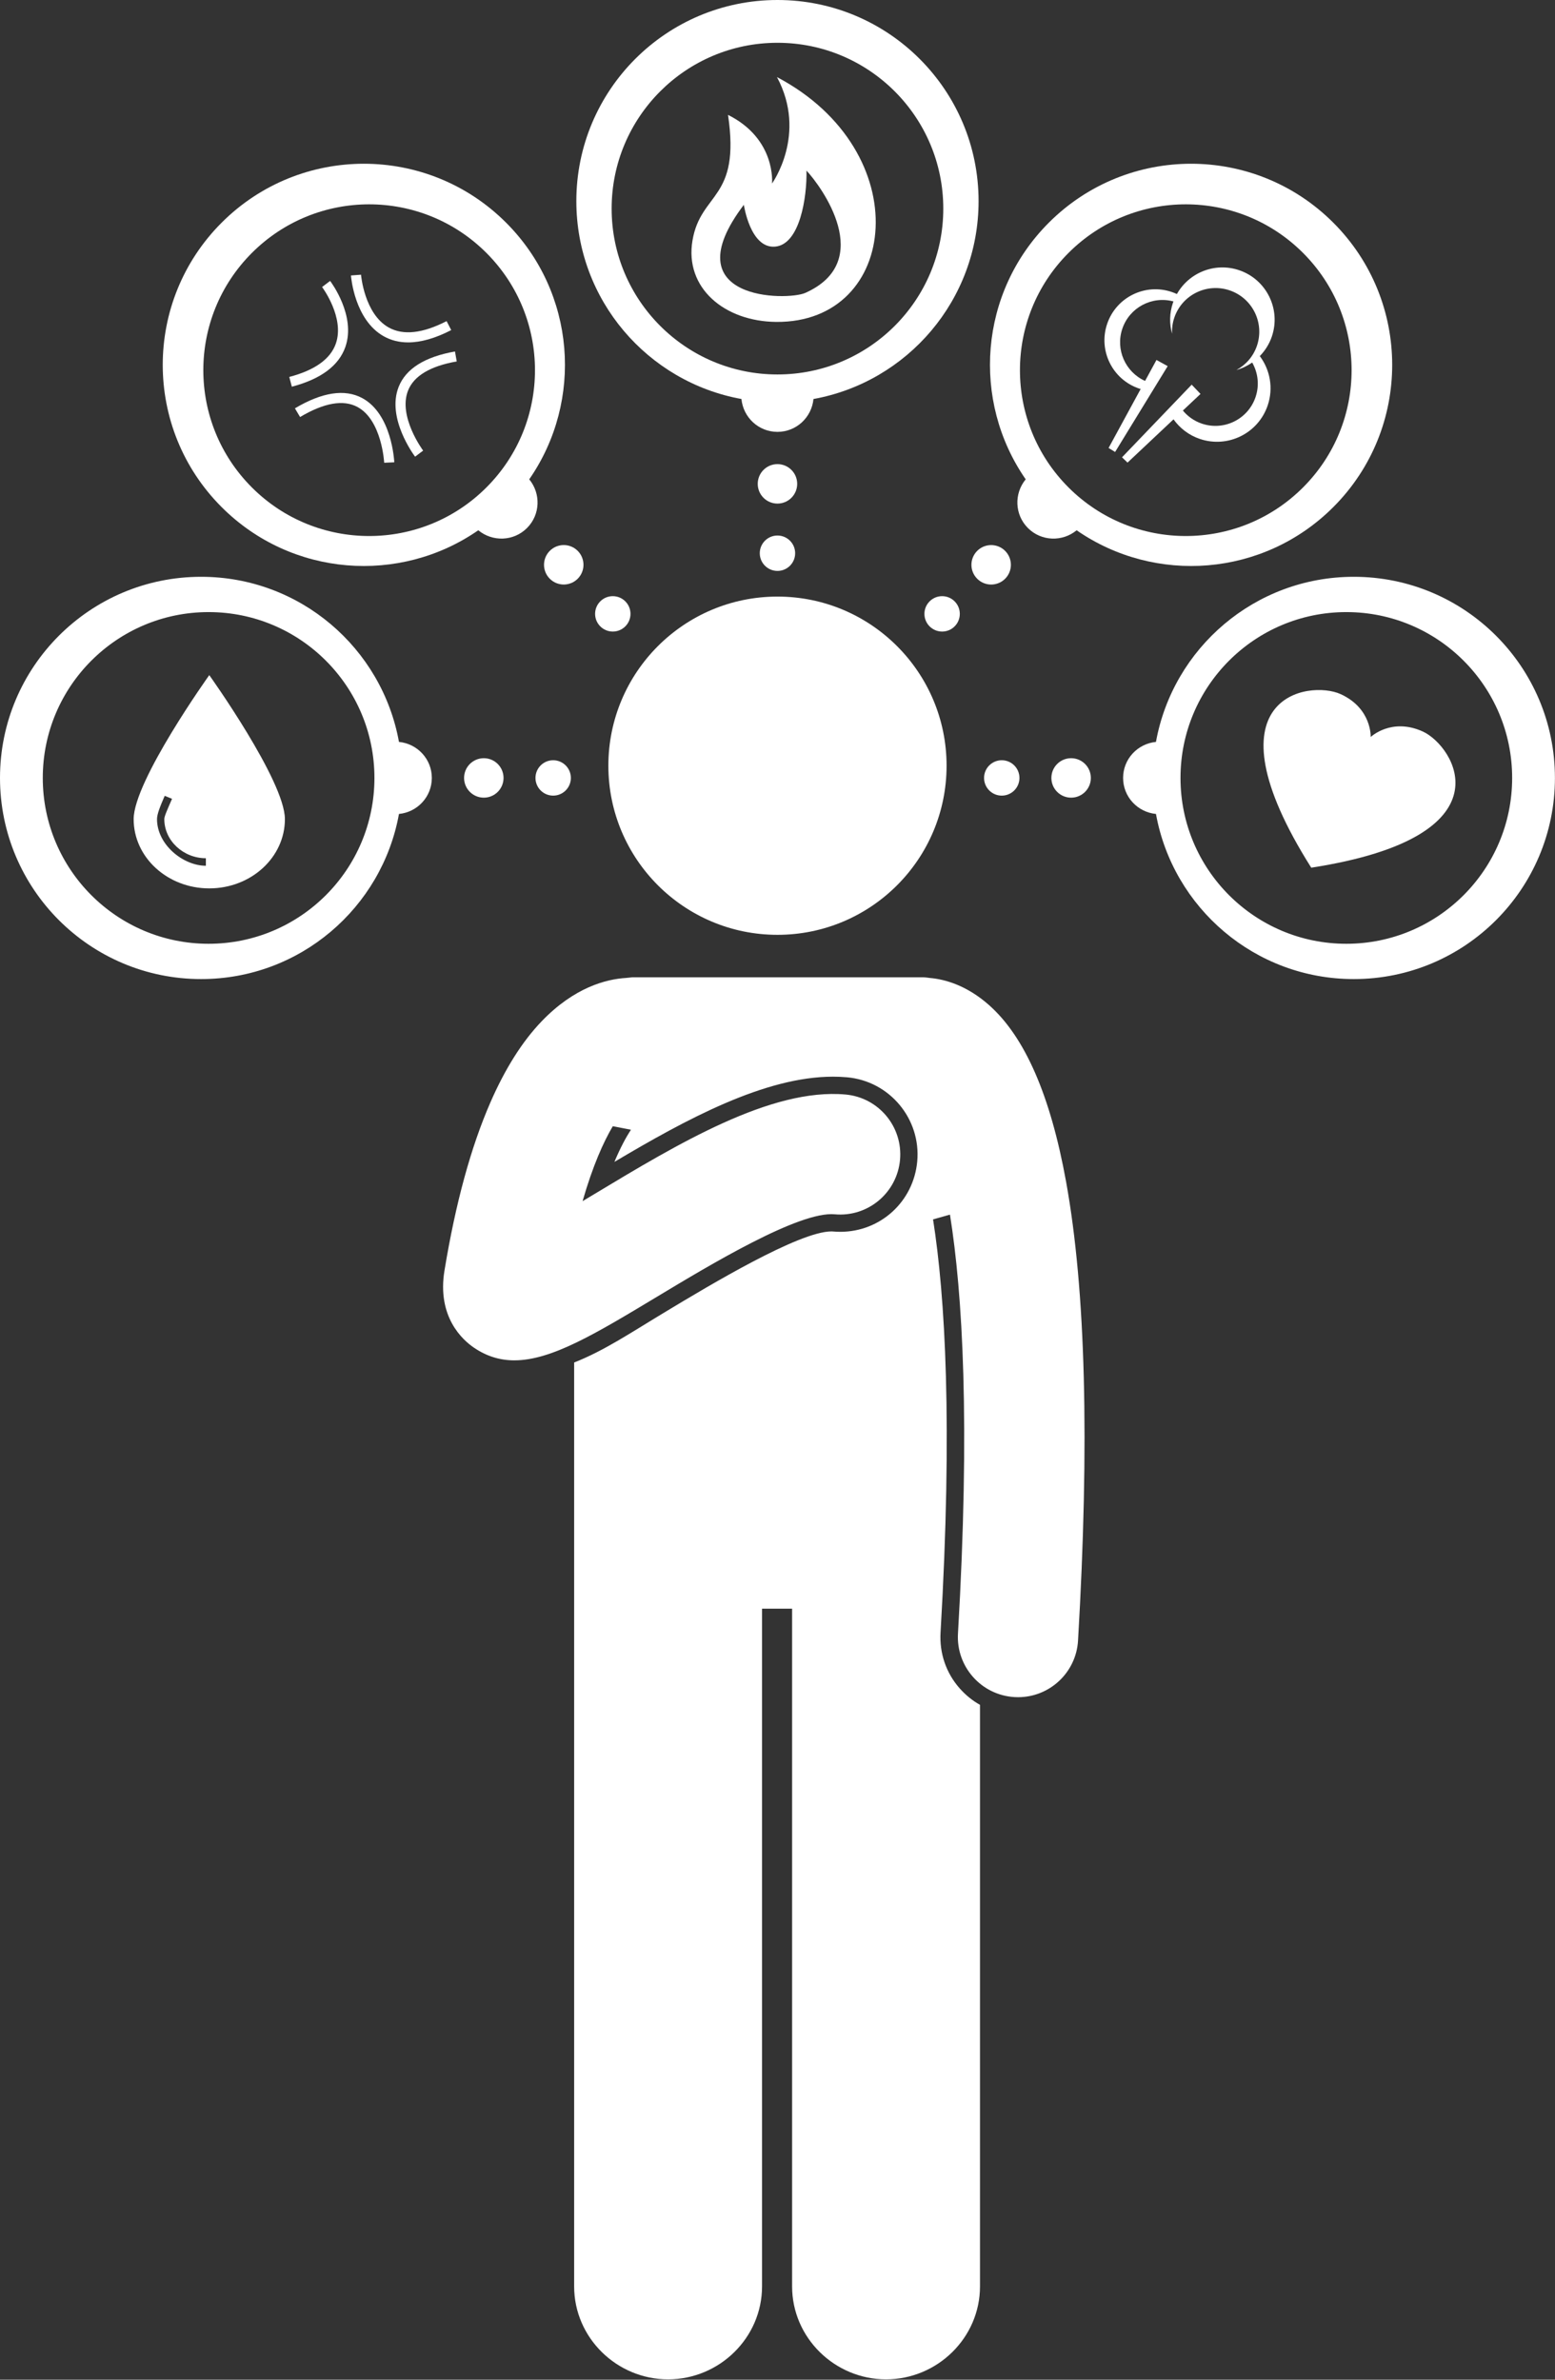 <?xml version="1.0" encoding="UTF-8" standalone="no"?><svg xmlns="http://www.w3.org/2000/svg" xmlns:xlink="http://www.w3.org/1999/xlink" fill="#ffffff" height="316.6" preserveAspectRatio="xMidYMid meet" version="1" viewBox="0.0 0.0 206.9 316.6" width="206.9" zoomAndPan="magnify"><rect x="0.0" y="0.0" width="206.9" height="316.6" fill="#333333" stroke="none"/><g id="change1_1"><circle cx="103.445" cy="64.373" fill="inherit" r="2.625"/><circle cx="103.445" cy="73.602" fill="inherit" r="2.354"/><path d="M130.393,304.19v-77.374c-1-0.559-1.894-1.283-2.687-2.174c-1.828-2.056-2.722-4.7-2.561-7.447 c1.627-27.81,0.608-44.755-0.998-54.964l2.25-0.634c1.681,10.499,2.706,27.701,1.066,55.733c-0.258,4.411,3.11,8.196,7.521,8.454 c0.159,0.009,0.318,0.014,0.475,0.014c4.205,0,7.731-3.281,7.979-7.533c1.542-26.365,1.024-46.614-1.588-61.036 c-2.085-11.513-5.502-19.317-10.278-23.531c-2.926-2.582-5.79-3.407-7.85-3.587c-0.315-0.039-0.634-0.09-0.959-0.09H84.128 c-0.133,0-0.263,0.037-0.394,0.044c-0.099,0.003-0.206,0.022-0.311,0.028c-0.031,0.003-0.063,0.008-0.094,0.012 c-2.67,0.157-6.922,1.247-11.277,5.788c-2.572,2.682-4.841,6.284-6.8,10.768c-2.588,5.925-4.634,13.397-6.111,22.368 c-1.018,6.177,2.409,9.244,3.93,10.275c1.708,1.159,3.47,1.679,5.365,1.679c4.93,0,10.768-3.516,18.948-8.441 c7.093-4.271,18.97-11.43,23.676-10.99c4.403,0.404,8.292-2.843,8.692-7.243c0.4-4.4-2.843-8.291-7.243-8.692 c-9.93-0.903-22.387,6.599-33.378,13.217c-0.518,0.312-1.061,0.639-1.617,0.972c1.369-4.755,2.795-7.898,4.022-9.974l2.411,0.469 c-0.641,0.986-1.397,2.368-2.198,4.281c9.607-5.709,20.026-11.34,29.086-11.34c0.638,0,1.271,0.028,1.882,0.083 c5.656,0.515,9.839,5.535,9.325,11.19c-0.486,5.341-4.889,9.368-10.243,9.369H111.8c-0.314,0-0.63-0.014-0.949-0.043 c-0.075-0.007-0.149-0.01-0.226-0.01c-4.321,0-16.278,7.199-22.023,10.659c-4.693,2.825-8.209,5.209-12.209,6.78v5.981v18.939v98 c0,6.83,5.673,12.363,12.499,12.363c6.828,0,12.501-5.533,12.501-12.363v-90.169h4v90.169c0,6.83,5.673,12.363,12.499,12.363 C124.72,316.554,130.393,311.021,130.393,304.19z" fill="inherit"/><circle cx="103.446" cy="101.871" fill="inherit" r="22.5"/><path d="M103.445,0c-14.779,0-26.76,11.981-26.76,26.76c0,13.142,9.477,24.064,21.967,26.324c0.238,2.45,2.28,4.373,4.792,4.373 s4.554-1.922,4.792-4.372c12.491-2.26,21.968-13.181,21.968-26.324C130.206,11.981,118.225,0,103.445,0z M103.445,49.82 c-12.186,0-22.064-9.878-22.064-22.064S91.26,5.692,103.445,5.692c12.186,0,22.064,9.878,22.064,22.064 S115.631,49.82,103.445,49.82z" fill="inherit"/><path d="M103.379,10.256c4.082,7.603-0.657,14.159-0.657,14.159s0.583-5.917-5.857-9.132c1.695,11.342-3.626,10.222-4.727,16.715 c-1.071,6.315,4.259,10.773,11.151,10.83C119.693,42.963,122.097,20.123,103.379,10.256z M107.16,38.964 c-2.433,1.092-17.854,1.034-8.187-11.716c0,0,0.847,5.838,4.15,5.565c3.303-0.273,4.257-6.562,4.184-10.116 C109.288,24.816,116.556,34.748,107.16,38.964z" fill="inherit"/><path d="M70.416,63.771c7.235-10.43,6.213-24.854-3.08-34.148c-10.451-10.451-27.394-10.451-37.845,0 c-10.451,10.451-10.451,27.394,0,37.845c9.293,9.293,23.717,10.315,34.147,3.08c1.901,1.564,4.704,1.48,6.481-0.297 C71.896,68.475,71.98,65.672,70.416,63.771z M33.516,64.851c-8.617-8.617-8.617-22.587,0-31.203c8.617-8.617,22.587-8.617,31.203,0 c8.617,8.617,8.617,22.587,0,31.203C56.103,73.468,42.133,73.468,33.516,64.851z" fill="inherit"/><circle cx="75.01" cy="75.142" fill="inherit" r="2.625" transform="rotate(-45.001 75.009 75.143)"/><circle cx="81.536" cy="81.668" fill="inherit" r="2.354" transform="rotate(-45.001 81.537 81.67)"/><path d="M57.456,103.498c0-2.513-1.922-4.554-4.372-4.792c-2.26-12.491-13.181-21.968-26.324-21.968 C11.981,76.738,0,88.719,0,103.498s11.981,26.76,26.76,26.76c13.142,0,24.064-9.477,26.324-21.967 C55.534,108.052,57.456,106.011,57.456,103.498z M27.756,125.562c-12.186,0-22.064-9.878-22.064-22.064s9.878-22.064,22.064-22.064 s22.064,9.878,22.064,22.064S39.941,125.562,27.756,125.562z" fill="inherit"/><circle cx="64.373" cy="103.498" fill="inherit" r="2.625"/><circle cx="73.602" cy="103.498" fill="inherit" r="2.354"/><circle cx="131.88" cy="75.142" fill="inherit" r="2.625" transform="rotate(-45.001 131.882 75.145)"/><circle cx="125.354" cy="81.668" fill="inherit" r="2.354" transform="rotate(-45.001 125.356 81.67)"/><path d="M177.399,67.468c10.451-10.451,10.451-27.394,0-37.845c-10.451-10.451-27.394-10.451-37.845,0 c-9.293,9.293-10.315,23.717-3.08,34.148c-1.564,1.901-1.48,4.704,0.297,6.481c1.777,1.777,4.58,1.861,6.481,0.297 C153.682,77.783,168.106,76.761,177.399,67.468z M142.171,64.851c-8.617-8.617-8.617-22.587,0-31.203 c8.617-8.617,22.587-8.617,31.203,0c8.617,8.617,8.617,22.587,0,31.203C164.758,73.468,150.787,73.468,142.171,64.851z" fill="inherit"/><circle cx="142.517" cy="103.498" fill="inherit" r="2.625"/><circle cx="133.288" cy="103.498" fill="inherit" r="2.354"/><path d="M180.13,76.738c-13.143,0-24.064,9.477-26.324,21.968c-2.45,0.238-4.372,2.28-4.372,4.792s1.922,4.554,4.373,4.793 c2.26,12.491,13.181,21.967,26.324,21.967c14.779,0,26.76-11.981,26.76-26.76S194.909,76.738,180.13,76.738z M179.135,125.562 c-12.186,0-22.064-9.878-22.064-22.064s9.878-22.064,22.064-22.064s22.064,9.878,22.064,22.064S191.32,125.562,179.135,125.562z" fill="inherit"/><path d="M189.314,97.324c-4.186-1.903-6.938,0.73-6.938,0.73s0.176-3.806-4.007-5.709c-4.188-1.906-18.356,0.198-3.903,23.093 C201.221,111.29,193.498,99.227,189.314,97.324z" fill="inherit"/><path d="M164.877,35.95c-3.219-1.093-6.678,0.311-8.286,3.17c-0.219-0.102-0.445-0.194-0.679-0.273 c-3.547-1.204-7.397,0.696-8.601,4.242c-1.203,3.547,0.696,7.398,4.243,8.601c0.072,0.025,0.145,0.04,0.218,0.062l-4.269,7.848 l0.867,0.531l6.996-11.42l-1.492-0.821l-1.518,2.79c-2.62-1.177-3.966-4.175-3.024-6.95c0.962-2.834,3.957-4.396,6.806-3.625 c-0.024,0.065-0.054,0.127-0.077,0.194c-0.467,1.377-0.477,2.797-0.113,4.099c-0.033-0.704,0.058-1.426,0.298-2.133 c1.03-3.037,4.327-4.664,7.364-3.634c3.037,1.031,4.663,4.328,3.633,7.365c-0.489,1.44-1.491,2.558-2.73,3.231 c0.75-0.21,1.458-0.55,2.097-0.994c0.77,1.352,0.985,3.011,0.446,4.6c-1,2.948-4.201,4.527-7.149,3.527 c-1.024-0.348-1.878-0.965-2.521-1.741l2.347-2.209l-1.174-1.235l-9.27,9.667l0.735,0.704l6.118-5.757 c0.837,1.173,2.031,2.107,3.499,2.606c3.724,1.263,7.767-0.731,9.031-4.455c0.785-2.313,0.311-4.747-1.051-6.564 c0.7-0.719,1.261-1.595,1.605-2.609C170.459,41.13,168.512,37.183,164.877,35.95z" fill="inherit"/><path d="M45.959,46.14c1.427-4.129-1.893-8.578-2.035-8.766l-1.07,0.811c0.03,0.04,3.031,4.058,1.836,7.516 c-0.711,2.057-2.797,3.554-6.201,4.448l0.341,1.299C42.694,50.434,45.093,48.647,45.959,46.14z" fill="inherit"/><path d="M51.063,44.742c0.968,0.542,2.051,0.812,3.244,0.812c1.695,0,3.611-0.546,5.73-1.637l-0.615-1.194 c-3.184,1.639-5.774,1.923-7.699,0.85c-3.249-1.814-3.684-6.974-3.688-7.026l-1.339,0.102 C46.714,36.889,47.184,42.572,51.063,44.742z" fill="inherit"/><path d="M60.769,48.086l-0.232-1.323c-4.021,0.708-6.543,2.294-7.497,4.714c-1.632,4.144,2.032,9.072,2.189,9.28l1.072-0.809 c-0.034-0.045-3.369-4.54-2.01-7.982C55.062,50.013,57.242,48.707,60.769,48.086z" fill="inherit"/><path d="M48.2,52.965c-2.32-1.251-5.335-0.792-8.959,1.361l0.686,1.155c3.19-1.896,5.757-2.345,7.633-1.336 c3.251,1.749,3.555,7.365,3.558,7.421l1.342-0.062C52.447,61.243,52.12,55.078,48.2,52.965z" fill="inherit"/><path d="M17.783,108.979c0,5.089,4.505,9.214,10.062,9.214c5.557,0,10.062-4.125,10.062-9.214s-10.062-19.16-10.062-19.16 S17.783,103.89,17.783,108.979z M27.393,115.182c-3,0-6.502-2.782-6.502-6.203c0-0.672,0.412-1.686,1.025-3.101l0.974,0.398 c-0.687,1.58-1.028,2.342-1.028,2.702c0,2.869,2.531,5.203,5.531,5.203V115.182z" fill="inherit"/></g></svg>